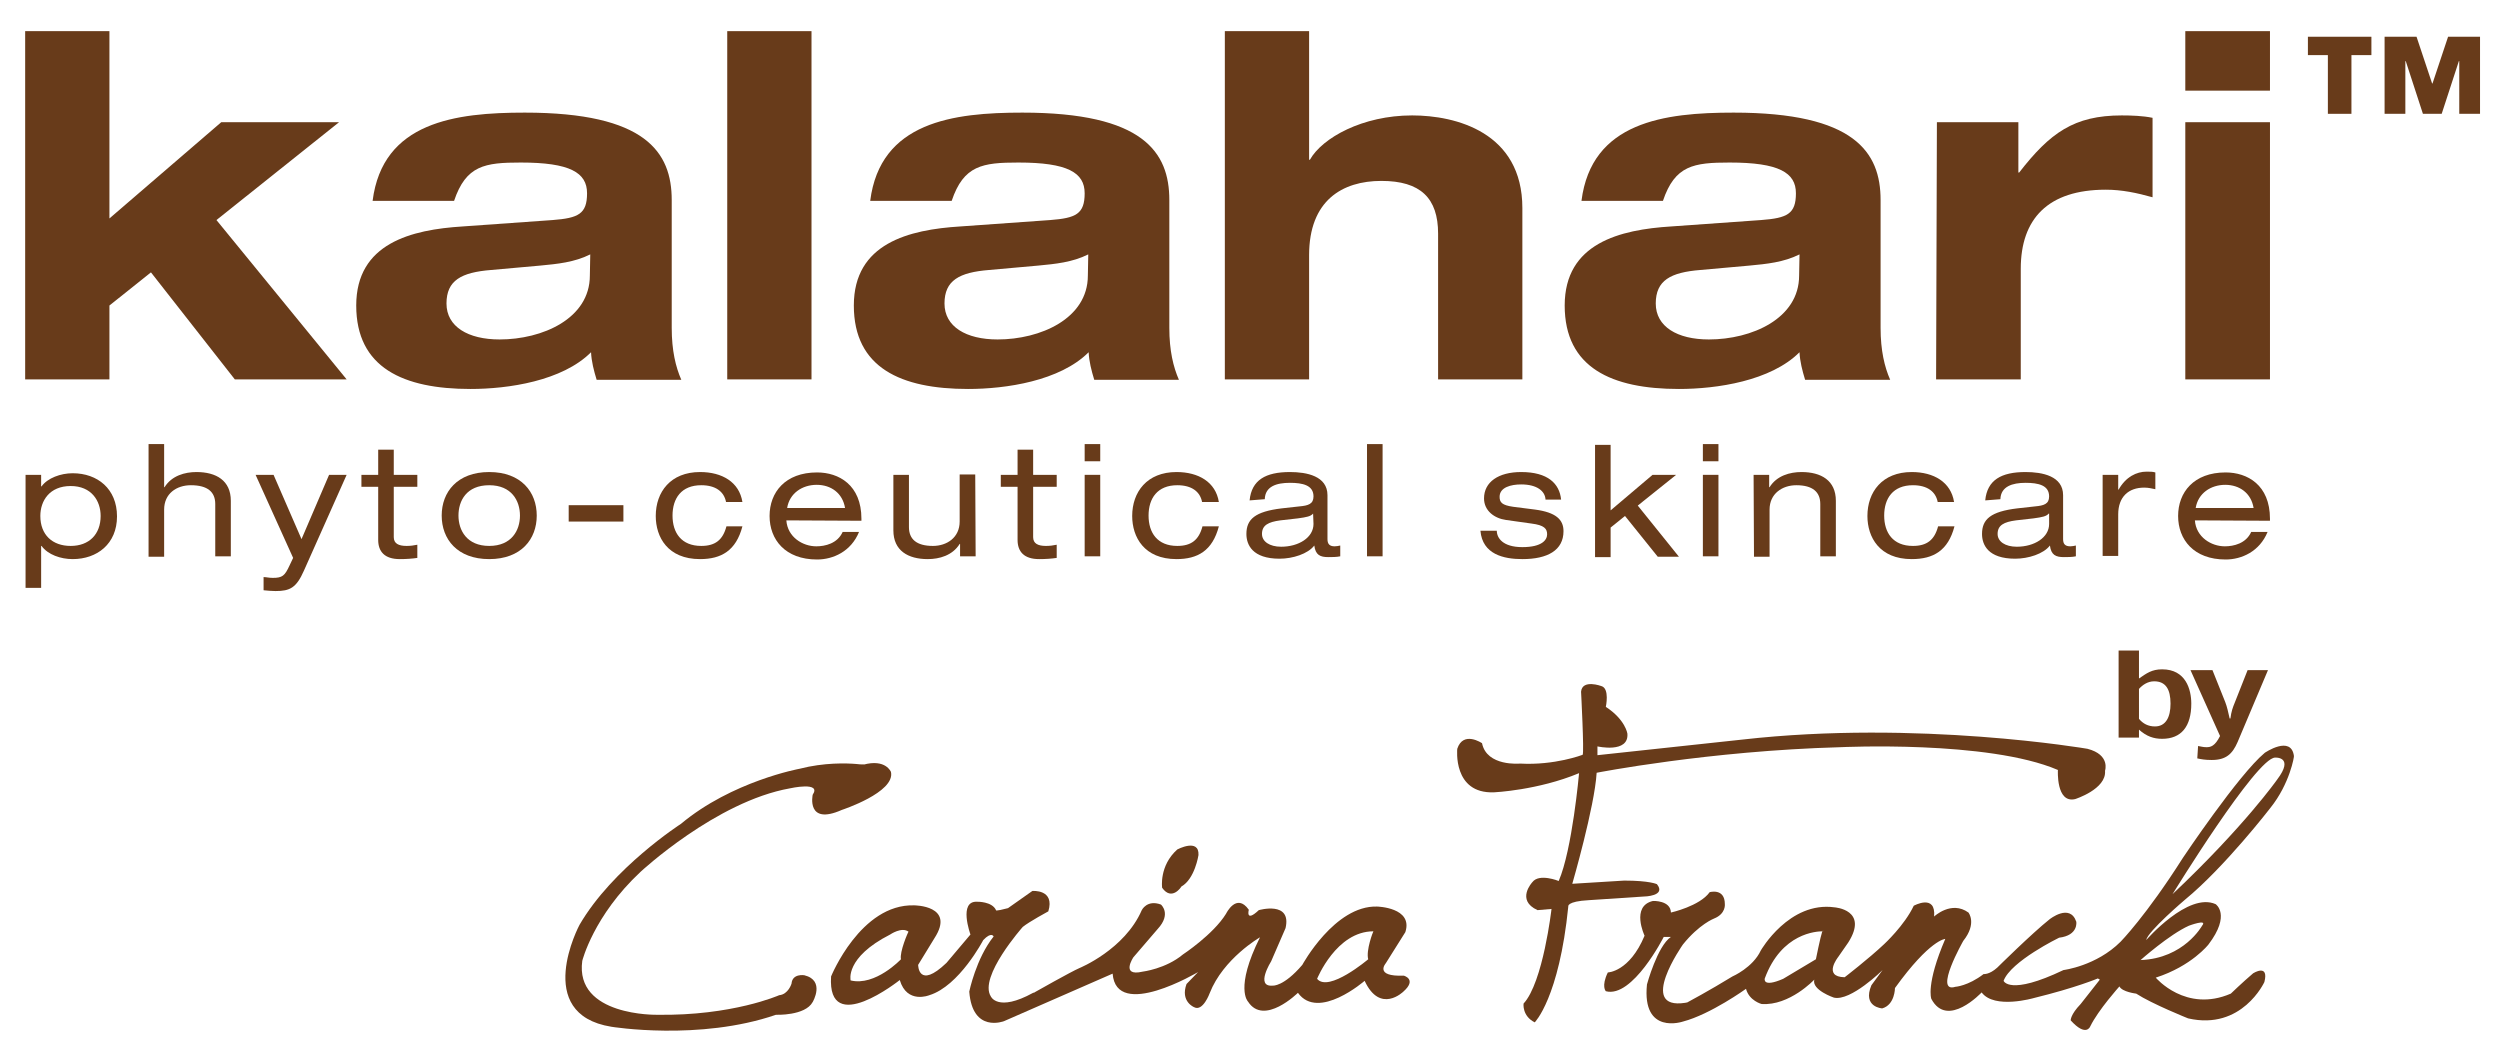 <svg xmlns="http://www.w3.org/2000/svg" xmlns:xlink="http://www.w3.org/1999/xlink" id="Layer_1" x="0px" y="0px" viewBox="0 0 626 265" style="enable-background:new 0 0 626 265;" xml:space="preserve"><style type="text/css">	.st0{fill:#683B1A;}</style><g>	<path class="st0" d="M291,222.3c0,0-0.8-5.5,3.8-9.6c0,0,5.5-2.9,5.3,1.4c0,0-0.9,6-4.3,7.9C295.8,222.1,293.4,225.7,291,222.3"></path>	<path class="st0" d="M351.5,244.3c-7.5,0.3-4.5-3.1-4.5-3.1l4.9-7.8c2-6.2-7.1-6.4-7.1-6.4c-10.6-0.3-18.7,14.6-18.7,14.6  c-4.7,5.5-7.4,5.2-7.4,5.2c-4.5,0.4-0.4-6.1-0.4-6.1l3.6-8.3c1.6-6.9-6.7-4.5-6.7-4.5c-3.4,3.2-2.5-0.1-2.5-0.1  c-3.1-4.4-5.7,1-5.7,1c-3.2,5.2-10.8,10.2-10.8,10.2c-4.3,3.6-10.1,4.3-10.1,4.3c-5.6,1.3-2.3-3.6-2.3-3.6l6.1-7.1  c3.5-3.8,0.8-6.1,0.8-6.1c-3.5-1.3-4.8,1.4-4.8,1.4c-4.3,9.9-15.6,14.5-15.6,14.5c-2.1,0.9-11.1,6-11.1,6c-0.1,0.1-0.3,0.2-0.5,0.2  c-8.9,4.9-10.6,0.9-10.6,0.9c-3.1-4.9,8-17.4,8-17.4c1.6-1.3,6.4-3.9,6.4-3.9c1.7-5.6-4-5.1-4-5.1l-6.1,4.3c-3.4,0.9-3,0.5-3,0.5  c-1-2.2-4.7-2.1-4.7-2.1c-4.8-0.3-1.7,8.2-1.7,8.2l-6,7.1c-7.1,6.8-7.1,0.5-7.1,0.5l4.1-6.7c5.3-8.2-5.1-8.2-5.1-8.2  c-13.4-0.4-20.8,17.8-20.8,17.8c-1,15.4,17.2,0.9,17.2,0.9c1.8,6.1,7.4,3.8,7.4,3.8c7.5-2.3,13.5-13.8,13.5-13.8  c2.1-2.2,2.6-0.9,2.6-0.9c-4.4,5.5-6.1,13.8-6.1,13.8c0.8,10.5,8.7,7.4,8.7,7.4l27.2-11.9c0.9,11.8,21.4-0.4,21.4-0.4l-2.9,3  c-1.6,4.4,1.9,5.8,1.9,5.8c2.2,1.2,3.9-3.5,3.9-3.5c3.4-8.7,12.6-14,12.6-14c-6.4,12.8-3,16.1-3,16.1c4,6.2,12.5-2.2,12.5-2.2  c5.1,7.1,16.7-3,16.7-3c3.9,8.4,9.7,2.7,9.7,2.7C354.9,245.2,351.5,244.3,351.5,244.3 M225.6,240.2c0,0-6.4,6.8-12.6,5.3  c0,0-1.5-5.7,9.9-11.5c0,0,2.9-2,4.6-0.7C227.4,233.3,225.2,238.4,225.6,240.2 M342.6,240.2c0,0-9.9,8.4-12.8,4.9  c0,0,4.8-11.9,14.1-11.9C343.8,233.3,342,238,342.6,240.2"></path>	<path class="st0" d="M216.5,191.4h-0.9c0,0-0.4,0-1.2-0.1c-2.4-0.2-8-0.4-14.2,1.2c0,0-16.9,3.1-29.7,13.8c0,0-17.1,11-25.4,25.3  c0,0-11.9,22.3,8,25.5c0,0,22,3.6,41.2-3c0,0,7.3,0.3,9.2-3.2c0,0,3.2-5.4-2.1-6.7c0,0-3-0.5-3.2,2.1c0,0-0.8,2.7-3.1,2.9  c0,0-11.7,5.2-30.6,4.9c0,0-20.6,0.4-18.7-13.5c0,0,2.8-11.3,14.6-22.3c0,0,18.9-17.6,37.4-20.9c0,0,8-1.8,5.7,1.6  c0,0-1.7,7.8,7.3,3.8c0,0,13.4-4.4,12.3-9.5c0,0-1.3-3.4-7-1.8"></path>	<path class="st0" d="M414.9,221.4c0,0-1.8-0.9-8.2-0.9l-13,0.8c0,0,5.6-19.3,6.1-27.8c0,0,28.1-5.5,61-6.4c0,0,37-1.8,54.5,5.7  c0,0-0.5,8.4,4.3,7.3c0,0,7.9-2.5,7.5-7.1c0,0,1.4-4-4.4-5.5c0,0-42.5-7.3-86.5-2.3l-36.2,3.9v-2.2c0,0,7.9,1.8,7.5-3.2  c0,0-0.5-3.5-5.4-6.7c0,0,1-4.6-1.1-5.2c0,0-4.8-1.8-5.1,1.4c0,0,0.8,15.2,0.4,15.8c0,0-7,2.7-15.7,2.2c0,0-8.3,0.8-9.5-5.1  c0,0-4.7-3.2-6.2,1.4c0,0-1.2,11.3,9.2,10.9c0,0,11-0.5,21.3-4.8c0,0-1.7,19.2-5.1,27c0,0-4.9-2-6.6,0.3c0,0-4.2,4.5,1.3,7l3.5-0.3  c0,0-2.1,18.4-7,23.7c0,0-0.4,3.1,2.8,4.7c0,0,6.1-6.1,8.4-29c0,0-0.5-1.3,5.2-1.6l13.6-0.9C411.7,224.5,417.3,224.4,414.9,221.4"></path>	<path class="st0" d="M570.2,195.2c0,0-8.2,11.7-26.2,28.7c0,0,21-34.2,25.7-34.2C569.7,189.7,574.6,189.4,570.2,195.2 M536,240.4  c0,0,7.2-6.4,12.1-8.6c0,0,4.8-1.8,3.3,0C551.4,231.8,546.9,240,536,240.4 M456.5,233.2c0,0-0.1,0-0.2,0c-0.5,1.5-1.6,7-1.6,7  l-8.2,4.9c-5.3,2.3-4.6-0.1-4.6-0.1c4.2-11.4,13-11.8,14.5-11.8c0-0.1,0.1-0.2,0.1-0.2L456.5,233.2L456.5,233.2z M574.4,189.3  c-0.7-5.3-7.3-0.8-7.3-0.8c-6.6,5.5-20.5,26.3-20.5,26.3c-9.2,14.5-15.6,21-15.6,21c-6.1,6.1-14.3,7.1-14.3,7.1  c-13.6,6.5-15,2.7-15,2.7c1.8-4.9,13.9-10.8,13.9-10.8c4.9-0.6,4.3-4,4.3-4c-1.6-4.7-6.7-0.6-6.7-0.6c-4.4,3.5-13.1,12.1-13.1,12.1  c-2,1.8-3.4,1.6-3.4,1.6c-3.9,3-7.1,3.2-7.1,3.2c-5.5,1.7,2-11.5,2-11.5c3.5-4.4,1.3-7.1,1.3-7.1c-4.3-3.1-8.6,1-8.6,1  c0.5-5.8-5.1-2.7-5.1-2.7c-2.3,4.9-7.4,9.6-7.4,9.6c-3.8,3.6-9.9,8.3-9.9,8.3c-5.6-0.1-1.6-5.1-1.6-5.1l2.5-3.6  c5.2-8.2-3.4-8.8-3.4-8.8c-11.4-1.6-18.5,10.8-18.5,10.8c-2,4.3-7.1,6.5-7.1,6.5c-5.7,3.5-11.3,6.5-11.3,6.5  c-0.2,0-0.3,0.1-0.5,0.1c-12.2,1.9-0.6-14.6-0.6-14.6c4.1-5.1,7.8-6.5,7.8-6.5c3-1.2,2.7-3.6,2.7-3.6c0-4.1-3.8-3-3.8-3  c-2.5,3.5-9.7,5.1-9.7,5.1c-0.1-3.1-4.5-2.9-4.5-2.9c-5.6,1.3-2.1,8.7-2.1,8.7c-3.8,9.1-9.2,9.2-9.2,9.2c-1.7,3.5-0.5,4.7-0.5,4.7  c6.7,1.8,14.5-13.6,14.5-13.6h1.8c-3.4,2.3-6,11.9-6,11.9c-1.3,12.8,9,9.3,9,9.3c6.9-1.8,15.8-8.2,15.8-8.2c0.8,3,3.9,3.8,3.9,3.8  c7,0.5,13.2-6.1,13.2-6.1c-0.7,2.6,4.9,4.5,4.9,4.5c4.2,1,12.2-6.9,12.2-6.9l-2.8,3.8c-2.3,5.5,2.7,5.8,2.7,5.8  c3.2-0.9,3.2-5.1,3.2-5.1c8.8-12.2,12.6-12.3,12.6-12.3c-4.9,11.4-3.5,15-3.5,15c4,7.6,12.6-1.6,12.6-1.6  c3.2,4.3,13.1,1.4,13.1,1.4c10.6-2.6,16-4.9,16-4.9l0.5,0.3l-4.8,6.1c-2.6,2.7-2.5,4.1-2.5,4.1c3.9,4.3,4.9,1.5,4.9,1.5  c2-4.1,7.3-10,7.3-10c0.7,1.4,4.2,1.8,4.2,1.8c4,2.6,13,6.2,13,6.2c13.5,3.1,19.1-9.1,19.1-9.1c1.2-4.7-2.8-2.2-2.8-2.2  c-2.7,2.3-5.6,5.1-5.6,5.1c-11.3,4.9-18.8-4-18.8-4c9-2.9,13.2-8.3,13.2-8.3c5.7-7.5,1.8-10.1,1.8-10.1c-6.9-3.1-17.4,9-17.4,9  c0.4-2.2,9.7-10.1,9.7-10.1c10-8.2,21.4-23,21.4-23C573.4,196.2,574.5,189.3,574.4,189.3"></path>	<path class="st0" d="M450.5,69c0,10.8-11.9,16-22.6,16c-7.9,0-13.3-3.2-13.3-9s3.7-7.8,11.2-8.4l12.3-1.1c4.2-0.4,8.5-0.8,12.5-2.8  L450.5,69L450.5,69z M473.3,95.1c-1.4-3.2-2.4-7.3-2.4-13v-32c0-12-6.5-21.9-36.8-21.9c-17.3,0-35.6,2.3-38.1,22.1h20.4  c3-8.9,7.7-9.6,16.7-9.6c12.3,0,16.6,2.5,16.6,7.7s-2.2,6.2-8.7,6.7l-22.5,1.6c-12.9,0.8-26.7,4.2-26.7,19.8s11.8,20.9,28.6,20.9  c9.5,0,23-2,30.2-9.2c0.1,2.3,0.7,4.6,1.4,6.9H473.3L473.3,95.1z"></path>	<path class="st0" d="M272.4,69c0,10.8-11.9,16-22.6,16c-7.9,0-13.3-3.2-13.3-9s3.7-7.8,11.2-8.4l12.3-1.1c4.2-0.4,8.5-0.8,12.5-2.8  L272.4,69L272.4,69z M295.2,95.1c-1.4-3.2-2.4-7.3-2.4-13v-32c0-12-6.5-21.9-36.8-21.9c-17.3,0-35.6,2.3-38.1,22.1h20.4  c3-8.9,7.7-9.6,16.7-9.6c12.3,0,16.6,2.5,16.6,7.7s-2.2,6.2-8.6,6.7l-22.5,1.6c-12.9,0.8-26.7,4.2-26.7,19.8s11.8,20.9,28.6,20.9  c9.5,0,23-2,30.2-9.2c0.1,2.3,0.7,4.6,1.4,6.9H295.2L295.2,95.1z"></path>	<path class="st0" d="M147.7,69c0,10.8-11.9,16-22.6,16c-7.9,0-13.3-3.2-13.3-9s3.7-7.8,11.2-8.4l12.3-1.1c4.2-0.4,8.5-0.8,12.5-2.8  L147.7,69L147.7,69z M170.6,95.1c-1.4-3.2-2.4-7.3-2.4-13v-32c0-12-6.5-21.9-36.8-21.9c-17.3,0-35.6,2.3-38.1,22.1h20.4  c3-8.9,7.7-9.6,16.7-9.6c12.3,0,16.6,2.5,16.6,7.7s-2.2,6.2-8.6,6.7l-22.5,1.6c-12.9,0.8-26.7,4.2-26.7,19.8s11.8,20.9,28.6,20.9  c9.5,0,23-2,30.2-9.2c0.1,2.3,0.7,4.6,1.4,6.9H170.6L170.6,95.1z"></path>	<polygon class="st0" points="6.3,95 27.4,95 27.4,76.5 37.8,68.2 58.8,95 86.8,95 54.2,55.1 84.9,30.6 55.4,30.6 27.4,54.7   27.4,7.8 6.3,7.8  "></polygon>	<rect x="182.1" y="7.8" class="st0" width="21.1" height="87.2"></rect>	<path class="st0" d="M306.7,95h21.1V63.9c0-13.7,8.3-18.6,18.1-18.6s14.2,4.3,14.2,13.2V95h21.1V52.1c0-19-16.7-23.2-27.6-23.2  c-12.4,0-22.5,5.6-25.6,11.1h-0.2V7.8h-21.1L306.7,95L306.7,95z"></path>	<path class="st0" d="M484.8,95H506V67.3c0-12.5,6.8-19.8,21.3-19.8c4,0,7.8,0.8,11.7,1.9V29.5c-2.4-0.5-5.3-0.6-7.7-0.6  c-12,0-18,4.4-25.7,14.3h-0.2V30.6h-20.4L484.8,95L484.8,95z"></path>	<rect x="547.2" y="30.6" class="st0" width="21.2" height="64.4"></rect>	<rect x="547.2" y="7.8" class="st0" width="21.2" height="14.9"></rect>	<polygon class="st0" points="615.8,28.5 621,28.5 621,9.2 613,9.2 609.1,20.9 609,20.9 605.1,9.2 597.1,9.2 597.1,28.5 602.3,28.5   602.3,15.3 602.4,15.3 606.7,28.5 611.4,28.5 615.7,15.3 615.8,15.3  "></polygon>	<polygon class="st0" points="582.9,28.5 588.8,28.5 588.8,13.8 593.8,13.8 593.8,9.2 577.9,9.2 577.9,13.8 582.9,13.8  "></polygon>	<path class="st0" d="M550.2,189.9c0.9,0.2,1.9,0.4,3.6,0.4c3.6,0,5.2-1.5,6.5-4.5l7.6-18h-5.1l-3.2,8.1c-0.5,1.2-0.9,2.3-1.1,4  h-0.2c-0.4-1.7-0.6-2.8-1.1-4.1l-3.2-8h-5.5l7.4,16.5c-1.3,2.6-2.4,2.8-3.4,2.8c-0.9,0-1.4-0.2-2.1-0.3L550.2,189.9L550.2,189.9z   M535.6,172.5c0.9-1,2.2-1.9,3.8-1.9c2.9,0,4.1,2,4.1,5.6c0,3.4-1.2,5.7-3.9,5.7c-1.7,0-3-0.7-4-1.9L535.6,172.5L535.6,172.5z   M530.5,184.7h5.1v-2c1.9,1.7,3.7,2.3,5.8,2.3c4.8,0,7.3-3.1,7.3-8.8c0-3.6-1.4-8.6-7.3-8.6c-2.6,0-3.9,1-5.8,2.3v-7h-5.1  L530.5,184.7L530.5,184.7z"></path></g><g>	<path class="st0" d="M6.4,118.9h3.9v2.9h0.1c1.5-2.1,4.8-3.3,7.8-3.3c6.2,0,11.1,3.9,11.1,10.8S24.3,140,18.2,140  c-3,0-6.2-1.1-7.8-3.3h-0.1v10.5H6.4V118.9L6.4,118.9z M17.7,121.7c-5.3,0-7.6,3.7-7.6,7.5c0,4.7,3,7.5,7.6,7.5s7.5-2.9,7.5-7.5  C25.2,125.4,22.9,121.7,17.7,121.7z"></path>	<path class="st0" d="M37.2,111.2h3.9V122h0.1c1.8-2.9,5.1-3.8,8-3.8c4.9,0,8.6,2.1,8.6,7.2v13.9h-3.9v-13.1c0-3-1.9-4.7-6.1-4.7  c-3.6,0-6.7,2.1-6.7,6.1v11.8h-3.9V111.2L37.2,111.2z"></path>	<path class="st0" d="M82.4,118.9h4.4l-10.7,24c-1.9,4.3-3.5,5.1-7.1,5.1c-1,0-1.9-0.1-3-0.2v-3.3c0.7,0,1.3,0.2,2.3,0.2  c2.4,0,3-0.5,4.2-3.1l0.9-1.9L64,118.9h4.5l7,16.1L82.4,118.9L82.4,118.9z"></path>	<path class="st0" d="M94.7,112.6h3.9v6.3h5.9v3h-5.9v12.6c0,1.6,1.2,2.2,3.2,2.2c0.9,0,1.8-0.1,2.7-0.3v3.3  c-1.3,0.2-2.8,0.3-4.4,0.3c-3.8,0-5.4-1.9-5.4-4.8v-13.3h-4.2v-3h4.2V112.6z"></path>	<path class="st0" d="M122.5,118.2c8,0,11.9,5,11.9,10.9s-3.9,10.9-11.9,10.9s-11.9-5-11.9-10.9S114.5,118.2,122.5,118.2z   M122.5,121.5c-5.7,0-7.7,3.9-7.7,7.6s2.1,7.6,7.7,7.6s7.7-3.9,7.7-7.6S128.1,121.5,122.5,121.5z"></path>	<path class="st0" d="M142.4,126.5h13.7v4.1h-13.7V126.5z"></path>	<path class="st0" d="M185.9,131.8c-1.6,6.1-5.3,8.2-10.6,8.2c-8.1,0-11.1-5.5-11.1-10.8c0-6,3.7-11,11.1-11c5.5,0,9.8,2.5,10.6,7.5  h-4.1c-0.5-2.6-2.6-4.2-6.2-4.2c-5,0-7.2,3.3-7.2,7.6s2.2,7.6,7.2,7.6c3.5,0,5.4-1.5,6.3-4.9L185.9,131.8L185.9,131.8z"></path>	<path class="st0" d="M196.9,130.3c0.3,4.2,4.1,6.5,7.5,6.5c2.2,0,5.3-0.7,6.6-3.6h4.1c-2,4.9-6.5,6.9-10.5,6.9  c-8,0-11.9-5-11.9-10.9s3.9-10.9,11.9-10.9c5.4,0,11.1,3.1,11.1,11.6v0.5L196.9,130.3L196.9,130.3z M211.6,127.2  c-0.6-3.7-3.5-5.8-7.1-5.8s-6.8,2.1-7.4,5.8H211.6L211.6,127.2z"></path>	<path class="st0" d="M244.3,139.3h-3.9v-3.1h-0.1c-1.8,2.9-5.1,3.8-8,3.8c-4.9,0-8.6-2.1-8.6-7.2v-13.9h3.9V132c0,3,1.9,4.7,6,4.7  c3.5,0,6.7-2.1,6.7-6.1v-11.8h3.9L244.3,139.3L244.3,139.3z"></path>	<path class="st0" d="M254.8,112.6h3.9v6.3h5.9v3h-5.9v12.6c0,1.6,1.2,2.2,3.2,2.2c0.9,0,1.8-0.1,2.7-0.3v3.3  c-1.3,0.2-2.8,0.3-4.4,0.3c-3.8,0-5.4-1.9-5.4-4.8v-13.3h-4.2v-3h4.2V112.6z"></path>	<path class="st0" d="M271.6,111.2h3.9v4.3h-3.9V111.2z M271.6,118.9h3.9v20.4h-3.9V118.9z"></path>	<path class="st0" d="M305.2,131.8c-1.6,6.1-5.3,8.2-10.6,8.2c-8.1,0-11.1-5.5-11.1-10.8c0-6,3.7-11,11.1-11c5.5,0,9.8,2.5,10.6,7.5  H301c-0.5-2.6-2.6-4.2-6.2-4.2c-5,0-7.2,3.3-7.2,7.6s2.2,7.6,7.2,7.6c3.5,0,5.4-1.5,6.3-4.9L305.2,131.8L305.2,131.8z"></path>	<path class="st0" d="M312.9,125.3c0.5-5.1,4-7.1,10.1-7.1c4.2,0,9.4,1,9.4,5.8v11c0,1.2,0.5,1.8,1.8,1.8c0.4,0,1-0.1,1.4-0.2v2.7  c-0.9,0.2-2.1,0.2-3,0.2c-2,0-3.2-0.5-3.5-2.9c-1.6,2.1-5.4,3.3-8.7,3.3c-6.8,0-8.3-3.5-8.3-6.2c0-3.7,2.2-5.6,8.8-6.4l4.5-0.5  c2.2-0.2,3.5-0.6,3.5-2.5c0-2.8-2.7-3.4-5.9-3.4c-3.4,0-6.2,0.9-6.3,4.1L312.9,125.3L312.9,125.3z M328.8,128.6  c-0.6,0.7-1.6,0.9-3.8,1.2l-4.4,0.5c-3,0.4-4.6,1.2-4.6,3.4c0,1.9,1.9,3.2,4.8,3.2c4.4,0,8.1-2.3,8.1-5.7L328.8,128.6L328.8,128.6z  "></path>	<path class="st0" d="M342.3,111.2h3.9v28.1h-3.9V111.2z"></path>	<path class="st0" d="M374.8,132.9c0,1.8,1.5,4.1,6.4,4.1s6.2-1.8,6.2-3.2s-0.7-2.3-3.9-2.7l-6.4-0.9c-2.9-0.4-5.5-2.3-5.5-5.4  c0-4.1,3.6-6.6,9.3-6.6c6.7,0,9.6,2.9,10,6.9H387c-0.1-2.1-2.1-3.8-6.1-3.8c-2.5,0-5.4,0.7-5.4,3.1c0,1.4,0.6,2.1,3.4,2.5l5.5,0.7  c5.2,0.7,7.1,2.5,7.1,5.4c0,4.8-4,7-10.3,7c-4.7,0-10-1.2-10.5-7.1L374.8,132.9L374.8,132.9z"></path>	<path class="st0" d="M413.8,118.9h5.9l-9.6,7.7l10.3,12.8h-5.3l-8.2-10.2l-3.6,2.9v7.4h-3.9v-28.1h3.9v16.4L413.8,118.9  L413.8,118.9z"></path>	<path class="st0" d="M426.4,111.2h3.9v4.3h-3.9V111.2z M426.4,118.9h3.9v20.4h-3.9V118.9z"></path>	<path class="st0" d="M439.1,118.9h3.9v3.1h0.1c1.8-2.9,5.1-3.8,8-3.8c4.9,0,8.6,2.1,8.6,7.2v13.9h-3.9v-13.1c0-3-1.9-4.7-6-4.7  c-3.5,0-6.7,2.1-6.7,6.1v11.8h-3.9L439.1,118.9L439.1,118.9z"></path>	<path class="st0" d="M489.4,131.8c-1.6,6.1-5.3,8.2-10.7,8.2c-8.1,0-11.1-5.5-11.1-10.8c0-6,3.7-11,11.1-11c5.5,0,9.8,2.5,10.6,7.5  h-4.1c-0.5-2.6-2.6-4.2-6.2-4.2c-5,0-7.2,3.3-7.2,7.6s2.2,7.6,7.2,7.6c3.5,0,5.4-1.5,6.3-4.9L489.4,131.8L489.4,131.8z"></path>	<path class="st0" d="M497.1,125.3c0.5-5.1,4-7.1,10.1-7.1c4.2,0,9.4,1,9.4,5.8v11c0,1.2,0.5,1.8,1.8,1.8c0.4,0,1-0.1,1.4-0.2v2.7  c-0.9,0.2-2.1,0.2-3,0.2c-2,0-3.2-0.5-3.5-2.9c-1.6,2.1-5.4,3.3-8.7,3.3c-6.8,0-8.3-3.5-8.3-6.2c0-3.7,2.2-5.6,8.8-6.4l4.5-0.5  c2.2-0.2,3.5-0.6,3.5-2.5c0-2.8-2.7-3.4-5.9-3.4c-3.3,0-6.2,0.9-6.3,4.1L497.1,125.3L497.1,125.3z M513,128.6  c-0.6,0.7-1.6,0.9-3.8,1.2l-4.4,0.5c-3,0.4-4.6,1.2-4.6,3.4c0,1.9,1.9,3.2,4.8,3.2c4.4,0,8.1-2.3,8.1-5.7V128.6L513,128.6z"></path>	<path class="st0" d="M526.5,118.9h3.9v3.7h0.1c1.8-3.2,4.5-4.5,7-4.5c1,0,1.5,0,2.2,0.2v4.2c-1-0.2-1.7-0.4-2.8-0.4  c-3.9,0-6.5,2.3-6.5,6.7v10.4h-3.9V118.9L526.5,118.9z"></path>	<path class="st0" d="M549.6,130.3c0.3,4.2,4.1,6.5,7.5,6.5c2.2,0,5.3-0.7,6.6-3.6h4.1c-2,4.9-6.5,6.9-10.5,6.9  c-8,0-11.9-5-11.9-10.9s3.9-10.9,11.9-10.9c5.4,0,11.1,3.1,11.1,11.6v0.5L549.6,130.3L549.6,130.3z M564.3,127.2  c-0.6-3.7-3.5-5.8-7.1-5.8s-6.8,2.1-7.4,5.8H564.3z"></path></g></svg>